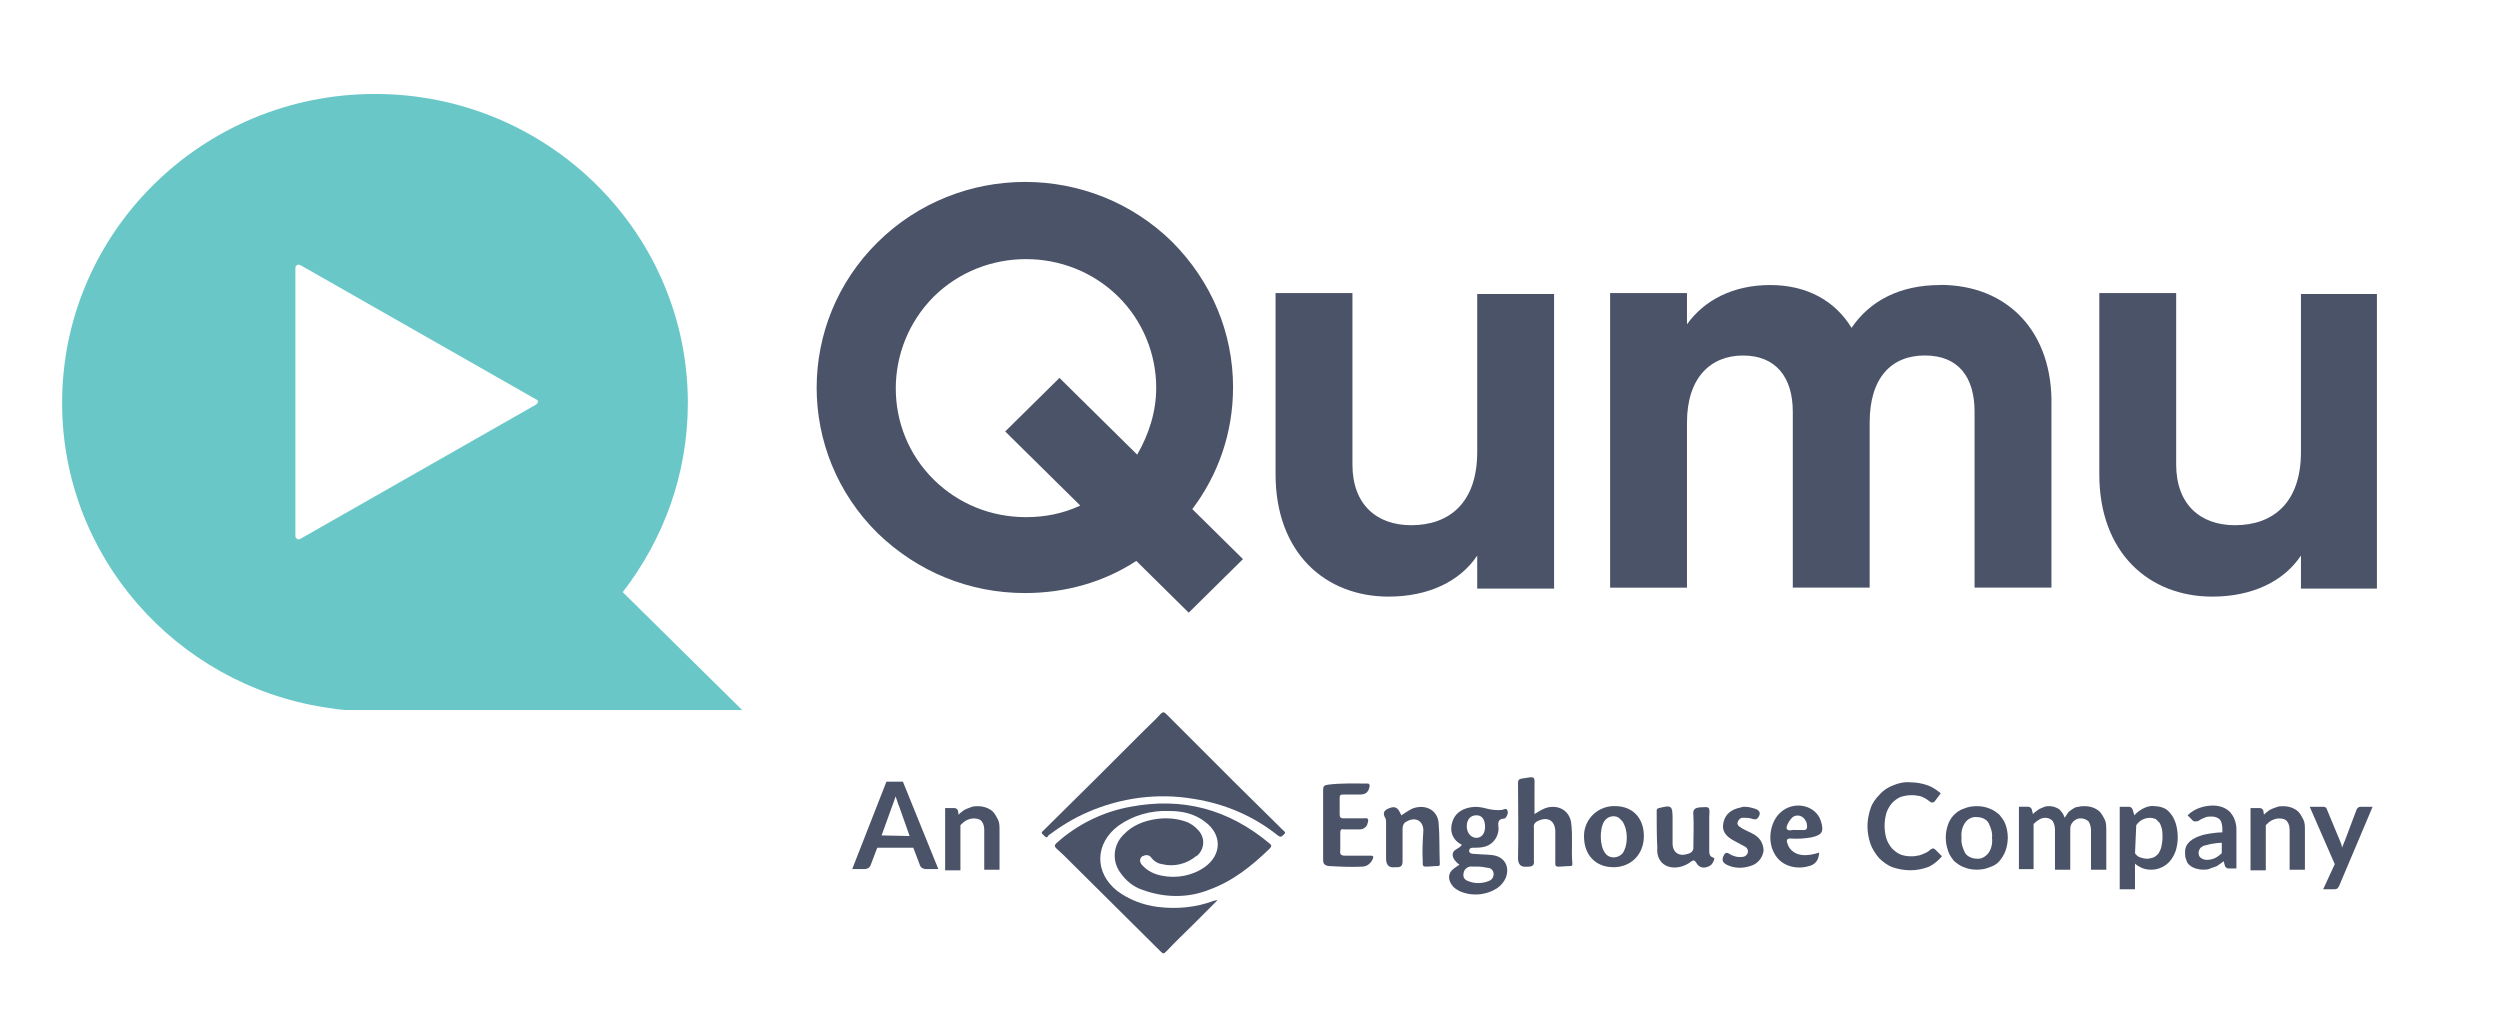 <svg viewBox="0 0 576 234" xmlns="http://www.w3.org/2000/svg" xmlns:xlink="http://www.w3.org/1999/xlink"><clipPath id="a"><path d="m14.31 21.65h533.33v141.94h-533.33z"/></clipPath><g fill="#4b5369"><path d="m280.51 207.41-5.35 5.35c-2.11 2.11-4.36 4.22-6.47 6.47-.56.56-.7.56-1.27 0-6.9-6.9-13.79-13.65-20.69-20.55-1.13-1.13-2.25-2.25-3.38-3.24-.42-.42-.42-.7 0-1.13 4.79-4.36 10.84-7.32 17.17-8.44 11.96-2.25 22.52.56 31.95 8.44.56.42.56.7 0 1.27-4.08 3.94-8.44 7.46-13.93 9.43-4.93 1.97-10.41 1.83-15.34 0-2.11-.7-3.8-2.11-5.07-3.94-1.97-2.67-1.69-6.33.7-8.73 2.11-2.25 4.79-3.24 7.74-3.66 2.11-.28 4.36-.14 6.47.56 1.27.42 2.25 1.13 3.1 2.11 1.55 1.69 1.41 4.22-.28 5.77-.14 0-.14.14-.28.14-2.25 1.83-5.07 2.53-7.88 1.83-.99-.14-1.83-.7-2.39-1.41-.42-.7-1.27-.84-1.97-.42h-.14c-.7.56-.7 1.41 0 2.11 1.13 1.27 2.81 2.11 4.5 2.39 3.38.7 7.04 0 9.85-1.97 3.94-2.81 4.08-7.46.14-10.41-2.53-1.97-5.35-2.53-8.44-2.53-4.08-.14-8.16.99-11.54 3.38-5.49 4.08-5.63 10.84-.28 15.06 2.67 1.97 5.91 3.24 9.29 3.66 4.36.56 8.87.14 12.95-1.41.56-.14.7-.14.84-.14z" fill-rule="evenodd"/><path d="m241.1 192.91c-.42-.14-.7-.56-.99-.84s.14-.56.28-.7c7.74-7.6 15.48-15.34 23.08-22.94 1.27-1.27 2.67-2.53 3.94-3.94.56-.56.84-.42 1.27 0l15.48 15.48c3.8 3.8 7.6 7.46 11.4 11.26.28.28.84.56.28.99-.42.42-.7.84-1.41.28-5.63-4.5-12.24-7.32-19.42-8.44-8.3-1.41-16.75-.28-24.49 3.1-3.24 1.41-6.19 3.24-9.01 5.35 0 .28-.14.28-.42.42z" fill-rule="evenodd"/><path d="m334.84 204.31c.42.42.84.7 1.41.99 2.81 1.27 6.19.99 8.73-.7.84-.56 1.55-1.41 1.97-2.39.99-2.67-.42-4.93-3.24-5.21-1.41-.14-2.81-.14-4.36-.28-.42 0-.99-.28-.84-.84s.56-.56.99-.56c.7 0 1.41 0 2.11-.14 1.97-.28 3.52-1.97 3.66-4.08 0-1.13-.56-2.39 1.41-2.53.14 0 .42-.42.56-.7.14-.42.28-.84 0-1.27s-.7-.14-1.13 0c-1.13.14-2.39 0-3.52-.28-.99-.28-1.83-.42-2.81-.42-2.67.14-4.64 1.41-5.21 3.66-.28.84-.28 1.83 0 2.67.42 1.13 1.27 1.97 2.25 2.39-.56.99-1.97.99-2.11 2.11-.14.99.7 1.83 1.55 2.53-.56.28-.84.56-1.27.84-1.41.99-1.55 2.67-.14 4.22zm5.35-16.47c1.27 0 1.97.99 1.97 2.67 0 1.55-.84 2.53-1.97 2.53-1.27 0-2.25-1.13-2.25-2.67s.84-2.53 2.25-2.53zm-2.96 13.23c.14-.84.99-1.55 1.97-1.41h1.13c.84 0 1.69.14 2.39.28.84 0 1.41.7 1.41 1.41 0 .84-.42 1.41-1.27 1.69-1.41.56-3.1.56-4.5 0-.84-.28-1.41-.84-1.13-1.97z"/><path d="m362 189.54c-.42-2.67-2.67-4.08-5.35-3.52-1.13.28-1.97.84-3.1 1.55v-5.91c0-2.96.42-2.81-3.1-2.25-.56.14-.7.42-.7.99 0 5.77.14 11.54 0 17.31q0 2.25 2.11 1.97h.28c.99 0 1.41-.42 1.27-1.41v-7.6c-.14-.7.28-1.27.99-1.55 2.11-.99 3.8-.14 3.94 2.25v7.18c0 .56-.14 1.13.7 1.13s1.83-.14 2.81-.14c.42 0 .42-.28.42-.56-.28-3.24.14-6.33-.28-9.43z"/><path d="m316.26 197.98c.28-.7.14-.84-.56-.84h-5.77c-.99 0-1.27-.28-1.13-1.27v-3.94c0-.7.14-.99.84-.84h3.66c.84 0 1.69-.56 1.83-1.55.28-.84 0-1.13-.84-.99h-4.64c-.7 0-.99-.14-.99-.99v-3.66c0-.7.14-.84.84-.84h3.8c1.41 0 1.97-.56 2.25-1.83 0-.42 0-.7-.42-.7-3.1 0-6.19-.14-9.29.28-.84.14-.99.42-.99 1.27v7.88 8.16c0 .84.28 1.27 1.27 1.41 2.53.14 5.21.28 7.74.14.99 0 1.97-.7 2.39-1.69z"/><path d="m387.33 199.67c.84-.28 1.55-.56 2.25-1.13.56-.42.84-.42 1.27.28.42.84 1.41 1.27 2.25.99.7-.14 1.41-.56 1.69-1.41.14-.28.42-.7-.14-.84-.84-.28-.84-.99-.84-1.69v-4.5-3.24c.14-2.39.14-2.25-2.25-2.11-1.13.14-1.55.56-1.41 1.69.14 2.39 0 4.93 0 7.32.14.84-.42 1.55-1.27 1.69-1.97.7-3.52-.28-3.52-2.39v-5.77c0-2.96-.28-3.1-3.1-2.39-.56.14-.56.28-.56.84 0 2.81 0 5.49.14 8.3-.28 3.38 2.25 5.21 5.49 4.36z"/><path d="m327.8 198.54c0 .56-.14 1.13.7 1.13.99 0 1.83-.14 2.81-.14.42 0 .42-.28.42-.56-.14-3.1 0-6.33-.28-9.43-.28-2.96-3.1-4.36-6.05-3.24-.84.42-1.69.99-2.53 1.55l-.28-.56c-.56-1.27-1.27-1.55-2.39-1.13-1.13.42-1.83.99-.99 2.39.14.28.14.7.14.99v8.3q0 2.25 2.11 1.97h.42c.99 0 1.27-.42 1.27-1.41v-7.46c0-.7.28-1.41.99-1.69 1.97-1.13 3.8-.14 3.8 2.11-.14 2.25-.28 4.64-.14 7.18z"/><path d="m371.71 199.81c4.08 0 7.04-2.96 7.04-7.18s-2.67-6.9-6.61-6.9c-3.8-.14-7.04 2.81-7.18 6.61v.42c0 4.22 2.67 7.04 6.76 7.04zm-2.11-10.56c.7-1.13 2.25-1.55 3.38-.84.28.28.56.56.84.84.7 1.13.99 2.39.99 3.66 0 .99-.14 2.11-.56 2.96-.42 1.27-1.97 1.97-3.24 1.55-.56-.14-.99-.56-1.27-.99-1.13-1.55-1.27-5.35-.14-7.18z"/><path d="m416.89 199.53c1.41-.42 2.11-1.27 2.25-3.1-1.27.42-2.67.7-3.94.56-1.55-.14-2.96-1.13-3.38-2.67-.28-.7-.14-1.13.7-1.13 1.69.14 3.38 0 4.93-.28 2.39-.56 2.81-1.27 2.11-3.66-1.13-3.8-6.33-4.93-9.43-1.97-2.39 2.25-2.96 6.61-1.27 9.43 1.41 2.67 4.79 3.8 8.02 2.81zm-3.66-11.4c.84-.42 1.83-.28 2.53.56.28.42.56.84.56 1.41.14.84-.14 1.27-1.13 1.13h-1.55c-.7-.14-1.55.42-1.97-.28-.28-.56.84-2.39 1.55-2.81z"/><path d="m403.52 191.93c-.84-.42-1.83-.84-2.67-1.41-.42-.28-.7-.7-.42-1.27.14-.42.56-.84 1.13-.84.7 0 1.55 0 2.25.28.84.28 1.27-.14 1.55-.84s-.14-1.13-.7-1.41c-.84-.28-1.69-.56-2.67-.56-.28 0-.56 0-.84.14-2.25.42-3.66 1.55-4.08 3.52s.56 3.24 2.81 4.36c.7.42 1.41.7 2.11 1.13.56.28.84.84.7 1.41s-.7.99-1.27.99c-.99.14-2.11-.14-2.96-.7s-1.13 0-1.41.56c-.42.99 0 1.55.84 1.97 1.69.84 3.66.84 5.35.28 1.69-.42 2.96-1.97 3.1-3.66-.14-1.83-.99-3.1-2.81-3.94z"/><path d="m216.19 200.23h-2.96c-.28 0-.56-.14-.84-.28-.14-.14-.42-.42-.42-.56l-1.55-4.08h-8.3l-1.55 4.08c-.14.28-.28.42-.42.56-.28.14-.56.28-.84.28h-2.96l7.88-20.13h3.8zm-6.61-7.6-2.39-6.76c-.14-.28-.28-.7-.42-1.13s-.28-.84-.42-1.27c-.14.42-.28.84-.42 1.27s-.28.7-.42 1.13l-2.39 6.61 6.47.14z"/><path d="m220.84 187.71c.28-.28.56-.56.99-.84.28-.28.7-.42.99-.56.42-.14.7-.28 1.13-.42.42-.14.84-.14 1.41-.14.7 0 1.41.14 2.11.42.56.28 1.13.56 1.55 1.13s.7 1.13.99 1.69c.28.7.28 1.41.28 2.25v9.15h-3.52v-9.15c0-.7-.14-1.41-.56-1.97s-1.13-.7-1.83-.7c-.56 0-1.13.14-1.69.42s-.99.7-1.41 1.13v10.41h-3.52v-14.36h2.11c.42 0 .7.28.84.56l.14.99z"/><path d="m445.32 195.45c.14 0 .42.14.56.28l1.55 1.55c-.84.99-1.83 1.83-2.96 2.39-1.41.56-2.81.84-4.36.84-1.41 0-2.81-.28-4.08-.7-1.13-.42-2.25-1.27-3.1-2.11-.84-.99-1.55-2.11-1.97-3.24-.42-1.27-.7-2.67-.7-4.08s.28-2.81.7-4.08 1.13-2.25 2.11-3.24c.84-.99 1.97-1.69 3.1-2.11 1.27-.56 2.67-.84 4.08-.7 1.41 0 2.67.28 3.94.7 1.13.42 2.11 1.13 2.96 1.83l-1.27 1.69c-.14.14-.14.28-.28.28-.14.14-.28.14-.42.14s-.28 0-.42-.14-.28-.14-.42-.28-.42-.28-.56-.42c-.28-.14-.56-.28-.84-.42s-.7-.28-1.13-.28c-.42-.14-.99-.14-1.41-.14-.84 0-1.69.14-2.53.42-.7.28-1.41.84-1.97 1.41-.56.7-.99 1.41-1.27 2.25-.28.99-.42 1.97-.42 2.96s.14 2.11.42 2.96c.28.84.7 1.55 1.27 2.25.56.56 1.27 1.13 1.97 1.41s1.55.42 2.39.42c.42 0 .99 0 1.41-.14.42 0 .7-.14 1.13-.28.28-.14.7-.28.99-.42.28-.14.7-.42.99-.7q.14-.14.28-.14c.14-.14.28-.14.28-.14z"/><path d="m455.45 185.74c.99 0 1.97.14 2.96.56.84.28 1.55.84 2.25 1.41.56.7 1.13 1.41 1.41 2.25.7 1.97.7 4.08 0 6.05-.28.84-.84 1.69-1.41 2.39s-1.41 1.13-2.25 1.41c-.99.42-1.97.56-2.96.56s-1.97-.14-2.96-.56c-.84-.28-1.55-.84-2.25-1.41-.56-.7-1.13-1.41-1.41-2.39-.7-1.97-.7-4.08 0-6.05.28-.84.84-1.69 1.41-2.25.7-.7 1.41-1.13 2.25-1.41.99-.42 1.97-.56 2.96-.56zm0 12.1c.99.14 1.97-.42 2.67-1.27.7-.99.99-2.25.84-3.52.14-1.27-.28-2.39-.84-3.52-.56-.84-1.55-1.27-2.67-1.27-.99-.14-2.11.42-2.67 1.27-.7.99-.99 2.25-.84 3.52-.14 1.27.28 2.39.84 3.52.56.84 1.69 1.27 2.67 1.27z"/><path d="m465.16 200.23v-14.36h2.11c.42 0 .7.28.84.56l.28 1.13c.28-.28.56-.56.84-.7.28-.28.56-.42.84-.56s.7-.28.99-.42c.42-.14.84-.14 1.13-.14.84 0 1.55.28 2.25.7.56.56.99 1.13 1.27 1.97.28-.42.56-.84.84-1.27.28-.28.7-.56 1.13-.84s.84-.42 1.27-.42c.42-.14.99-.14 1.41-.14.7 0 1.41.14 2.11.42.56.28 1.13.56 1.55 1.13.42.56.7 1.13.99 1.69.28.7.28 1.55.28 2.25v9.15h-3.52v-9.01c0-.7-.14-1.41-.56-2.11-.42-.42-1.13-.7-1.69-.7-.28 0-.7 0-.99.14s-.56.28-.84.56-.42.56-.56.84c-.14.42-.14.84-.14 1.13v9.15h-3.52v-9.15c0-.7-.14-1.41-.56-2.11-.42-.42-.99-.7-1.69-.7-.42 0-.99.14-1.41.42s-.84.56-1.27.99v10.41h-3.38z"/><path d="m491.76 187.85c.56-.7 1.27-1.13 1.97-1.55.84-.42 1.69-.7 2.67-.56.7 0 1.41.14 2.11.42s1.27.84 1.69 1.41c.56.7.84 1.41 1.13 2.25.28.99.42 2.11.42 3.1s-.14 1.97-.42 2.96c-.28.84-.7 1.69-1.27 2.39s-1.13 1.13-1.97 1.55-1.69.56-2.53.56c-.7 0-1.41-.14-2.11-.42-.56-.28-1.13-.56-1.55-.99v5.91h-3.52v-19h2.11c.42 0 .7.28.84.56l.42 1.41zm.14 8.73c.28.42.7.84 1.27.99.42.14.99.28 1.55.28.42 0 .99-.14 1.41-.28s.84-.56 1.13-.84c.28-.42.56-.99.7-1.55.14-.7.28-1.41.28-2.11s0-1.41-.14-2.11c-.14-.42-.28-.99-.56-1.41-.28-.28-.56-.56-.84-.84-.42-.14-.84-.28-1.27-.28-.7 0-1.27.14-1.83.42s-.99.7-1.41 1.27l-.28 6.47z"/><path d="m504.01 187.85c1.55-1.55 3.8-2.25 5.91-2.25.7 0 1.55.14 2.25.42s1.27.7 1.69 1.13c.42.56.84 1.13.99 1.69.28.7.42 1.41.42 2.25v9.01h-1.55c-.28 0-.56 0-.7-.14s-.42-.28-.42-.56l-.28-.99c-.28.28-.7.56-1.13.84-.28.28-.7.42-1.13.56s-.84.28-1.13.42c-.42.14-.99.14-1.41.14-.56 0-1.13-.14-1.69-.28-.42-.14-.99-.42-1.27-.7-.42-.28-.7-.7-.84-1.27-.28-.56-.28-1.13-.28-1.69 0-.42 0-.7.14-1.13s.28-.7.56-.99c.28-.42.7-.7 1.13-.99.56-.28.99-.56 1.55-.7.7-.28 1.41-.42 2.25-.56.99-.14 1.97-.28 2.96-.28v-.84c0-.7-.14-1.55-.56-2.11-.42-.42-1.13-.7-1.83-.7-.42 0-.99 0-1.41.14-.28.14-.7.28-.99.42l-.7.42c-.28.14-.56.14-.7.14-.28 0-.42 0-.56-.14s-.28-.28-.42-.42l-.84-.84zm7.88 6.33c-.84 0-1.69.14-2.53.28l-1.69.42c-.28.14-.7.42-.84.7s-.28.56-.28.84c0 .56.14.99.56 1.27s.84.42 1.41.42 1.27-.14 1.83-.42 1.13-.7 1.55-1.13v-2.39z"/><path d="m521.6 187.71c.28-.28.56-.56.99-.84.28-.28.7-.42.99-.56.42-.14.7-.28 1.13-.42.42-.14.84-.14 1.41-.14.7 0 1.41.14 2.11.42.56.28 1.13.56 1.55 1.13.42.56.7 1.13.99 1.69.28.7.28 1.41.28 2.25v9.15h-3.52v-9.15c0-.7-.14-1.41-.56-1.97s-1.13-.7-1.83-.7c-.56 0-1.13.14-1.69.42s-.99.7-1.41 1.13v10.41h-3.52v-14.36h2.11c.42 0 .7.28.84.56l.14.99z"/><path d="m546.65 185.88-7.74 18.3c-.14.28-.28.42-.42.56-.28.14-.42.14-.7.14h-2.53l2.67-5.77-5.77-13.23h2.96c.28 0 .42 0 .7.14.14.14.28.28.28.42l3.1 7.46c.14.28.14.56.28.7 0 .28.14.56.14.7.14-.28.14-.56.28-.7.14-.28.14-.56.28-.7l2.81-7.46c.14-.14.14-.28.42-.42.14-.14.42-.14.56-.14h2.67z"/></g><g clip-path="url(#a)"><g fill="#4b5369"><path d="m340.35 104.14c0 11.73-6.46 16.87-15.21 16.87-7.92 0-13.54-4.73-13.54-13.99v-39.5h-17.71v41.76c0 18.1 11.46 28.18 26.04 28.18 9.17 0 16.46-3.5 20.42-9.46v7.61h17.71v-67.88h-17.71z"/><path d="m447.02 65.67c-9.38 0-16.25 3.7-20.42 9.87-3.75-6.17-10.21-9.87-18.75-9.87s-15.21 3.5-19.17 9.05v-7.2h-17.71v67.88h17.71v-38.06c0-10.29 5.42-15.43 12.92-15.43s11.46 4.94 11.46 12.96v40.52h17.71v-38.06c0-10.29 5-15.43 12.71-15.43s11.46 4.94 11.46 12.96v40.52h17.71v-41.76c.42-17.07-10-27.98-25.62-27.98z"/><path d="m530.14 67.52v36.62c0 11.73-6.46 16.87-15.21 16.87-7.91 0-13.54-4.73-13.54-13.99v-39.5h-17.71v41.76c0 18.1 11.46 28.18 26.04 28.18 9.17 0 16.46-3.5 20.42-9.46v7.61h17.71v-67.88h-17.71z"/><path d="m284.1 89.33c0-12.75-5-24.48-13.96-33.53-18.75-18.51-49.17-18.51-67.92 0s-18.75 48.55 0 67.06c9.17 8.85 21.04 13.78 33.96 13.78 9.17 0 18.12-2.47 25.62-7.41l12.08 11.93 12.5-12.34-11.67-11.52c6.04-8.02 9.38-17.69 9.38-27.98zm-22.08 15.43-17.92-17.69-12.5 12.34 17.29 17.07c-3.96 1.85-8.13 2.67-12.5 2.67-8.13 0-15.62-3.09-21.25-8.64-11.67-11.52-11.67-30.44 0-42.17 5.83-5.76 13.54-8.64 21.25-8.64s15.42 2.88 21.25 8.64c5.62 5.55 8.75 13.17 8.75 20.98 0 5.55-1.67 10.7-4.38 15.43z"/></g><path d="m143.48 136.43c9.37-12.14 15-27.15 15-43.61 0-39.29-32.29-71.17-72.08-71.17s-72.09 31.88-72.09 71.17c0 35.38 26.25 64.8 60.42 70.14 3.75.62 7.71 1.03 11.67 1.03h85zm-20-43.2-54.17 30.86c-.62.41-1.25 0-1.25-.62v-61.71c0-.62.62-1.03 1.25-.62l54.17 30.86c.62.21.62.82 0 1.23z" fill="#69c8c7"/></g></svg>
